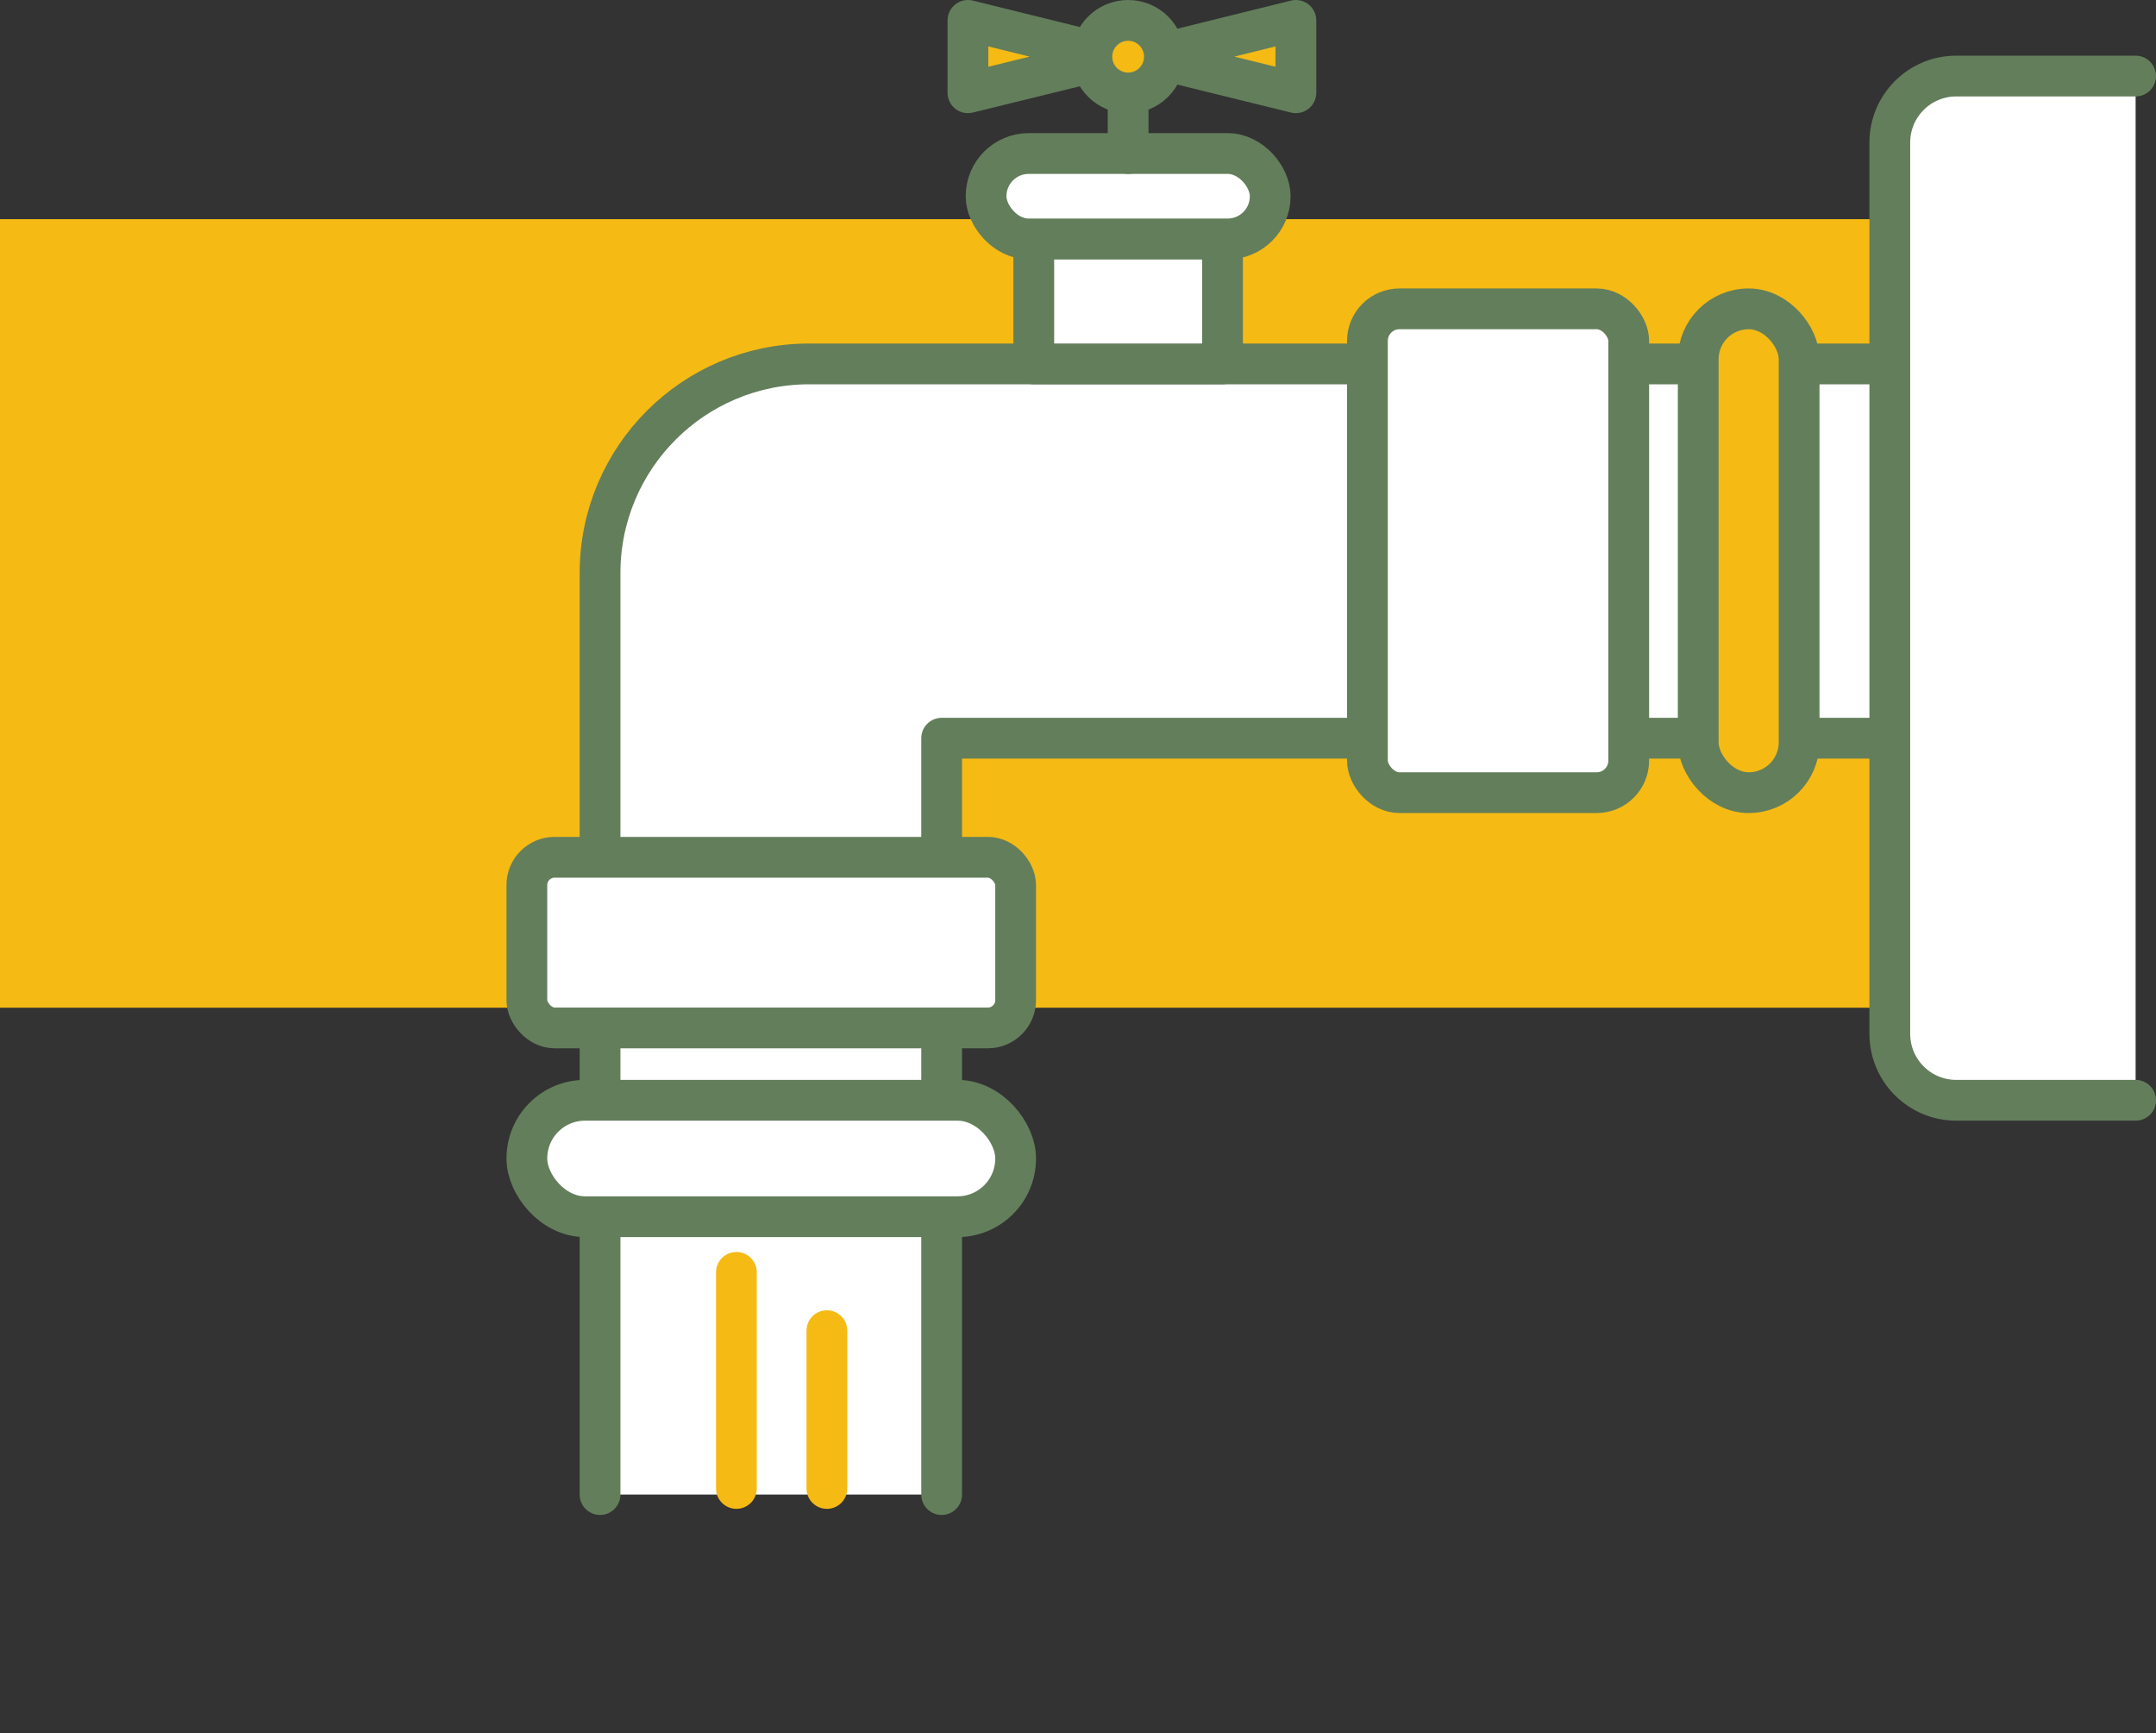 <?xml version="1.0" encoding="UTF-8"?>
<svg id="eau" xmlns="http://www.w3.org/2000/svg" viewBox="0 0 105.78 85.02">
  <rect x="0" y="0" width="105.78" height="85.02" fill="#333333" stroke="none"/>
  <defs>
    <style>
      .cls-1, .cls-2 {
        fill: none;
      }

      .cls-1, .cls-2, .cls-3, .cls-4 {
        stroke-linecap: round;
        stroke-linejoin: round;
        stroke-width: 2px;
      }

      .cls-1, .cls-3, .cls-4 {
        stroke: #637e5b;
      }

      .cls-2 {
        stroke: #f5ba14;
      }

      .cls-5, .cls-4 {
        fill: #f5ba14;
      }

      .cls-3 {
        fill: #fff;
      }
    </style>
  </defs>
  <rect class="cls-5" y="10.75" width="103.93" height="38.68"/>
  <g>
    <path class="cls-3" d="M46.2,73.31v-37.1h47.28v-18.36h-53.78c-5.67,0-10.26,4.6-10.26,10.26v45.2"/>
    <rect class="cls-3" x="25.85" y="42.05" width="23.98" height="8.37" rx="1.36" ry="1.36"/>
    <rect class="cls-3" x="25.85" y="53.97" width="23.98" height="5.71" rx="2.85" ry="2.85"/>
    <rect class="cls-3" x="67.09" y="15.15" width="12.82" height="23.73" rx="1.57" ry="1.57"/>
    <rect class="cls-4" x="83.32" y="15.15" width="4.95" height="23.73" rx="2.47" ry="2.47"/>
    <path class="cls-3" d="M104.78,53.97h-8.8c-1.8,0-3.26-1.46-3.26-3.26V6.99c0-1.8,1.46-3.26,3.26-3.26h8.8"/>
    <rect class="cls-3" x="50.72" y="11.72" width="9.26" height="6.13"/>
    <rect class="cls-3" x="48.38" y="7.53" width="13.94" height="4.19" rx="2.09" ry="2.09"/>
    <line class="cls-1" x1="55.35" y1="4.93" x2="55.35" y2="7.53"/>
    <polygon class="cls-4" points="54.7 2.78 47.49 4.55 47.49 1 54.7 2.78"/>
    <polygon class="cls-4" points="56.38 2.78 63.58 4.55 63.58 1 56.38 2.78"/>
    <circle class="cls-4" cx="55.35" cy="2.78" r="1.78"/>
    <line class="cls-2" x1="36.13" y1="62.41" x2="36.13" y2="73.01"/>
    <line class="cls-2" x1="40.57" y1="65.27" x2="40.57" y2="73.01"/>
  </g>
</svg>